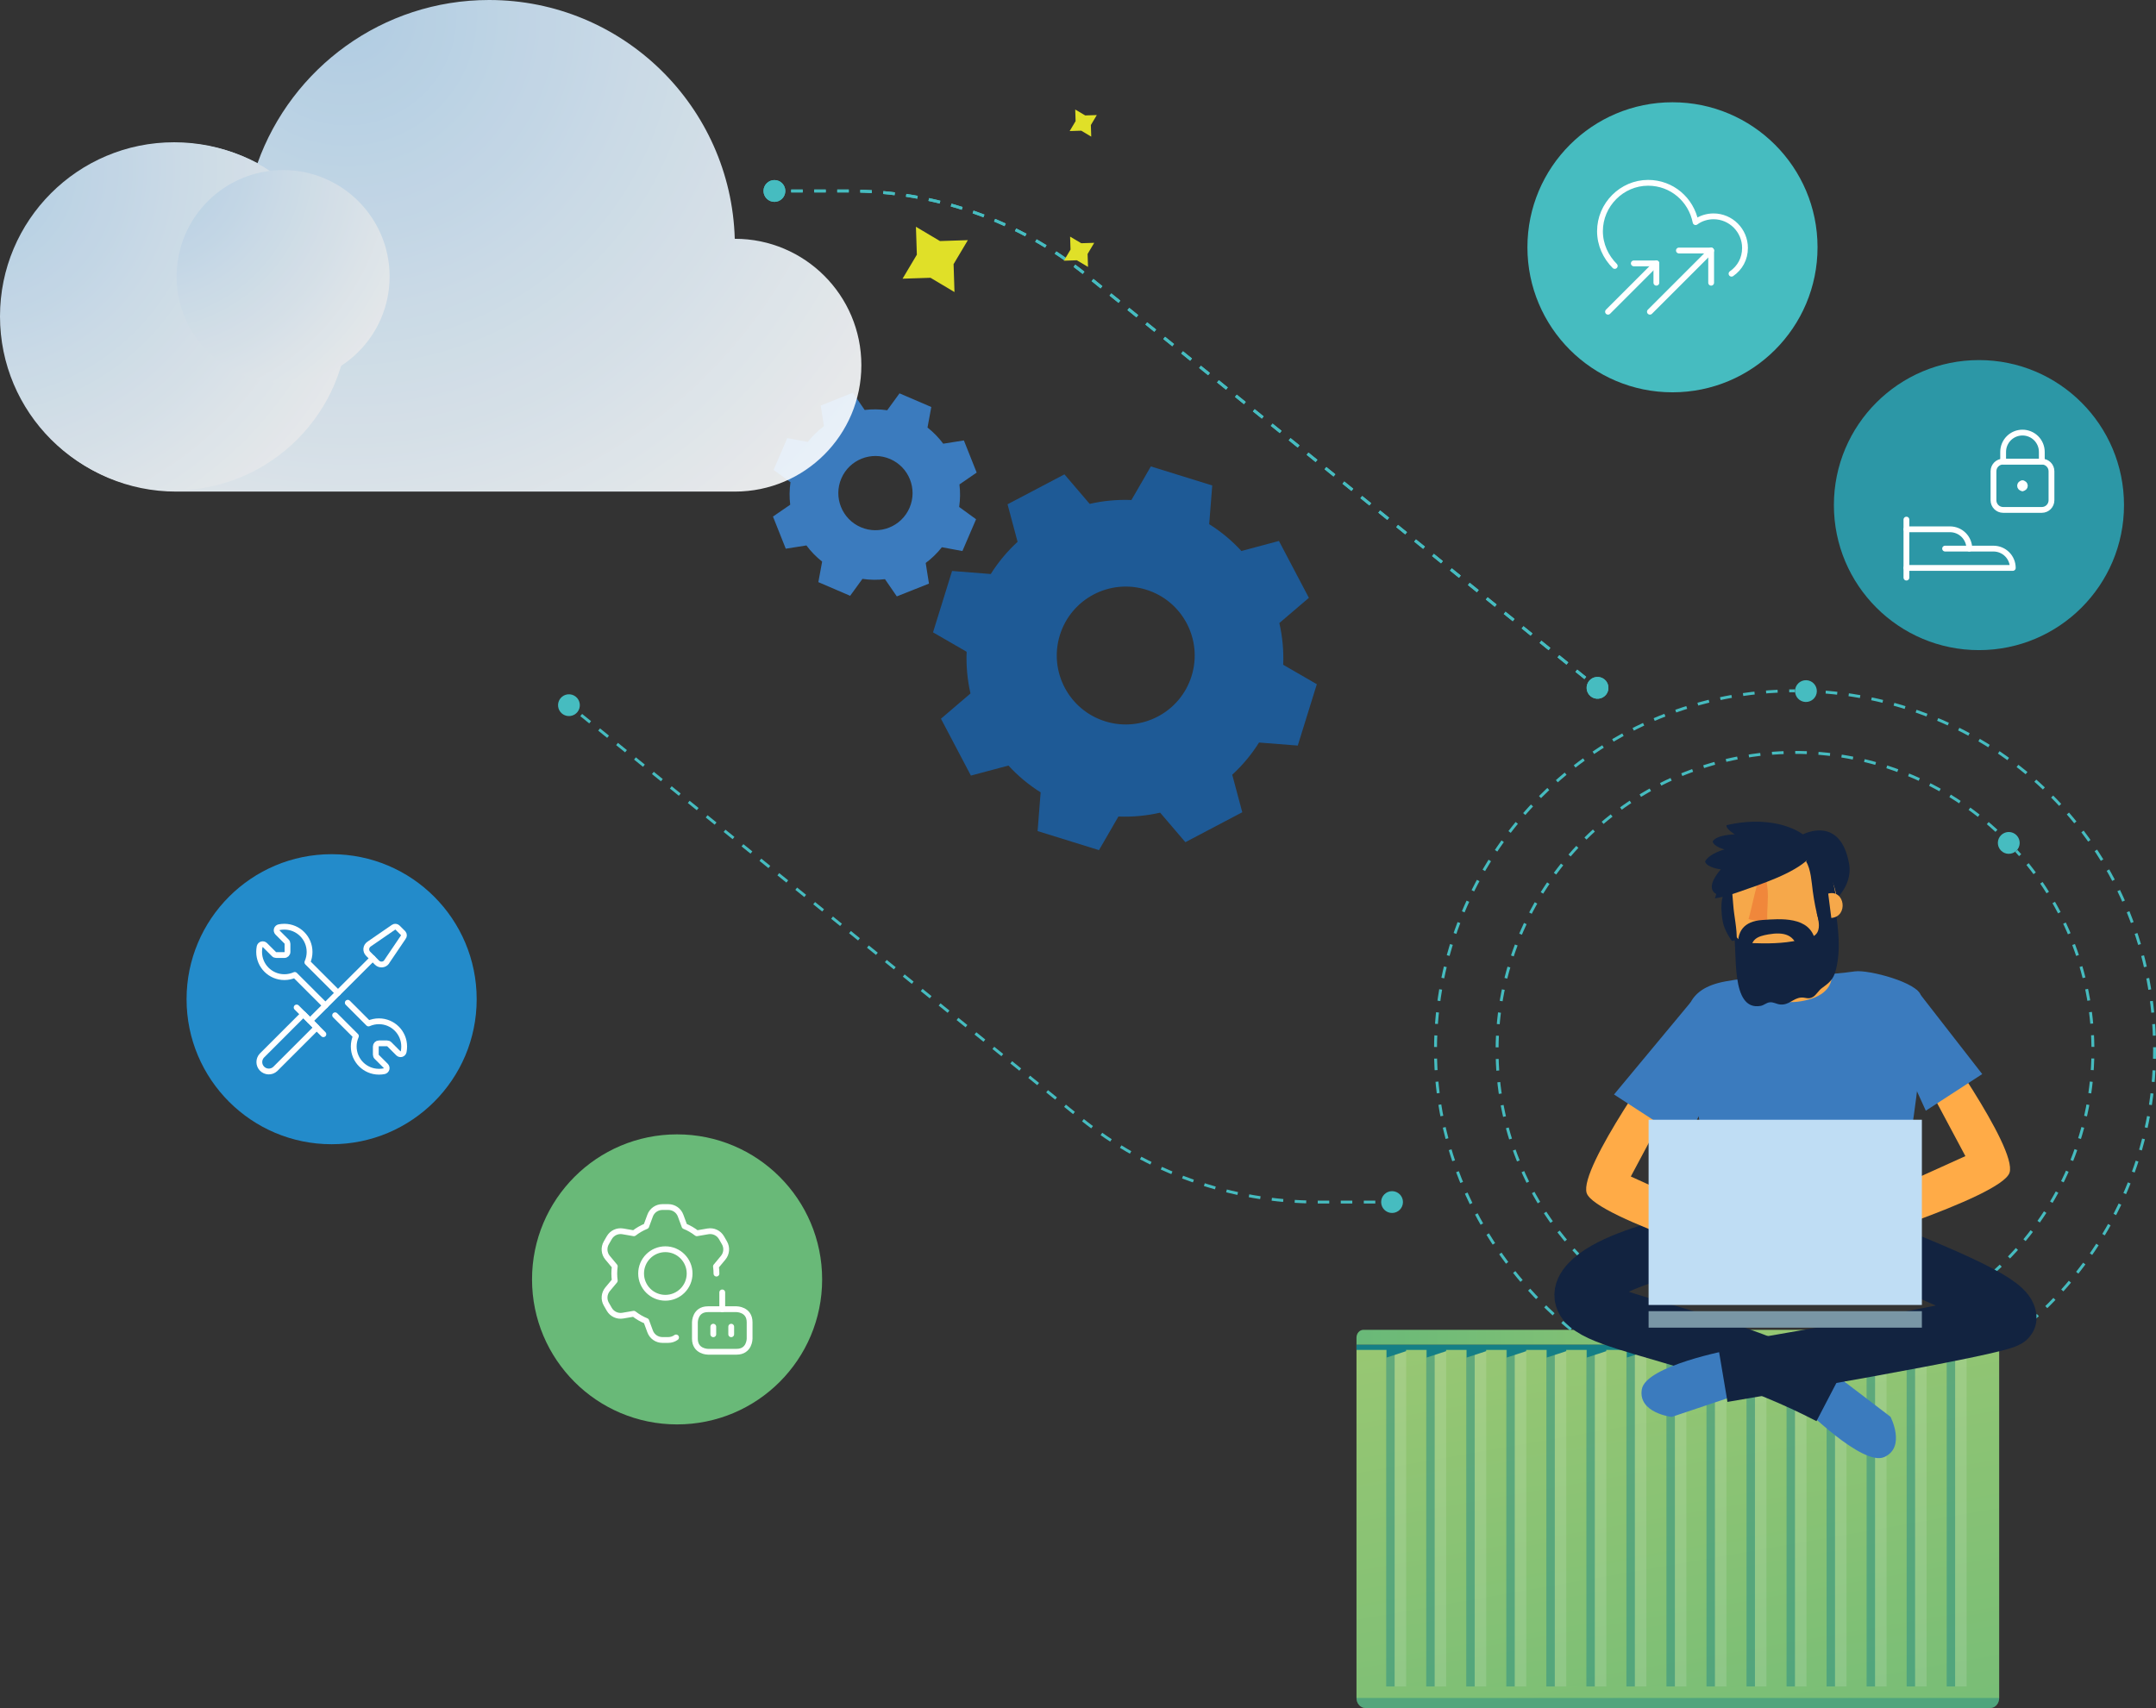 <?xml version="1.0" encoding="UTF-8"?><svg id="Ebene_2" xmlns="http://www.w3.org/2000/svg" xmlns:xlink="http://www.w3.org/1999/xlink" viewBox="0 0 743.17 588.89"><rect x="0" y="0" width="743.17" height="588.89" fill="#333333" stroke="none"/><defs><radialGradient id="Unbenannter_Verlauf_10" cx="119.6" cy="5.45" fx="119.6" fy="5.45" r="233.78" gradientUnits="userSpaceOnUse"><stop offset="0" stop-color="#beddf5"/><stop offset="1" stop-color="#fff"/></radialGradient><radialGradient id="Unbenannter_Verlauf_10-2" cx="-9.89" cy="57.88" fx="-9.89" fy="57.88" r="164.68" xlink:href="#Unbenannter_Verlauf_10"/><radialGradient id="Unbenannter_Verlauf_10-3" cx="49.69" cy="55.5" fx="49.69" fy="55.5" r="112.91" xlink:href="#Unbenannter_Verlauf_10"/><linearGradient id="Unbenannter_Verlauf_68" x1="594.29" y1="675.28" x2="541.03" y2="369.18" gradientUnits="userSpaceOnUse"><stop offset="0" stop-color="#69b978"/><stop offset="1" stop-color="#accd70"/></linearGradient><linearGradient id="Unbenannter_Verlauf_68-2" x1="467.58" y1="461.07" x2="689.1" y2="461.07" xlink:href="#Unbenannter_Verlauf_68"/><linearGradient id="Unbenannter_Verlauf_68-3" x1="605.4" y1="678.07" x2="548.37" y2="350.29" xlink:href="#Unbenannter_Verlauf_68"/></defs><g id="serv-sol_infra-cloud_Cloud-Native"><g id="serv-sol_infra-cloud_Cloud-Native-2"><line x1="266.75" y1="65.84" x2="268.75" y2="65.84" fill="none" stroke="#46bcc0" stroke-miterlimit="10"/><path d="M272.72,65.84h19.9c29.73,0,58.56,10.19,81.69,28.87l173.4,140.06" fill="none" stroke="#46bcc0" stroke-dasharray="0 0 3.97 3.97" stroke-miterlimit="10"/><line x1="549.25" y1="236.02" x2="550.81" y2="237.27" fill="none" stroke="#46bcc0" stroke-miterlimit="10"/><circle cx="266.94" cy="65.84" r="3.76" fill="#46bcc0" stroke-width="0"/><path d="M548.3,240.08c1.62,1.3,3.98,1.05,5.29-.56,1.3-1.61,1.05-3.98-.56-5.29-1.62-1.3-3.98-1.05-5.29.56-1.3,1.62-1.05,3.98.56,5.29Z" fill="#46bcc0" stroke-width="0"/><path d="M618.74,238.18c-.67,0-1.33,0-2,.02" fill="none" stroke="#46bcc0" stroke-miterlimit="10"/><path d="M612.75,238.32c-65.56,3.14-117.93,57.46-117.93,123.79s55.59,123.93,123.93,123.93,123.93-55.59,123.93-123.93-51.54-119.78-116.36-123.7" fill="none" stroke="#46bcc0" stroke-dasharray="0 0 3.99 3.99" stroke-miterlimit="10"/><path d="M624.31,238.3c-.67-.03-1.33-.05-2-.07" fill="none" stroke="#46bcc0" stroke-miterlimit="10"/><path d="M622.6,234.52c-2.08-.05-3.8,1.59-3.85,3.66-.05,2.08,1.59,3.8,3.66,3.85s3.8-1.59,3.85-3.66c.05-2.08-1.59-3.8-3.66-3.85Z" fill="#46bcc0" stroke-width="0"/><path d="M695.01,293.35c.45.5.89,1,1.33,1.5" fill="none" stroke="#46bcc0" stroke-miterlimit="10"/><path d="M698.9,297.92c33.79,42.13,29.23,103.82-11.4,140.45-42.12,37.98-107.05,34.62-145.03-7.5-37.98-42.12-34.62-107.05,7.5-145.03,40.23-36.27,101.27-34.84,139.75,2.06" fill="none" stroke="#46bcc0" stroke-dasharray="0 0 4.01 4.01" stroke-miterlimit="10"/><path d="M691.17,289.31c.47.47.94.94,1.4,1.43" fill="none" stroke="#46bcc0" stroke-miterlimit="10"/><path d="M689.69,293.21c1.43,1.51,3.81,1.57,5.32.14,1.51-1.43,1.57-3.81.14-5.32-1.43-1.51-3.81-1.57-5.32-.14-1.51,1.43-1.57,3.81-.14,5.32Z" fill="#46bcc0" stroke-width="0"/><line x1="480.03" y1="414.45" x2="478.03" y2="414.45" fill="none" stroke="#46bcc0" stroke-miterlimit="10"/><path d="M474.07,414.45h-19.9c-29.73,0-58.56-10.19-81.69-28.87l-173.4-140.06" fill="none" stroke="#46bcc0" stroke-dasharray="0 0 3.97 3.97" stroke-miterlimit="10"/><line x1="197.53" y1="244.28" x2="195.98" y2="243.02" fill="none" stroke="#46bcc0" stroke-miterlimit="10"/><circle cx="479.84" cy="414.45" r="3.76" fill="#46bcc0" stroke-width="0"/><path d="M198.48,240.21c-1.62-1.3-3.98-1.05-5.29.56-1.3,1.62-1.05,3.98.56,5.29,1.62,1.3,3.98,1.05,5.29-.56,1.3-1.61,1.05-3.98-.56-5.29Z" fill="#46bcc0" stroke-width="0"/><line x1="266.75" y1="65.84" x2="268.75" y2="65.84" fill="none" stroke="#46bcc0" stroke-miterlimit="10"/><path d="M272.72,65.84h19.9c29.73,0,58.56,10.19,81.69,28.87l173.4,140.06" fill="none" stroke="#46bcc0" stroke-dasharray="0 0 3.97 3.97" stroke-miterlimit="10"/><line x1="549.25" y1="236.02" x2="550.81" y2="237.27" fill="none" stroke="#46bcc0" stroke-miterlimit="10"/><circle cx="266.94" cy="65.84" r="3.76" fill="#46bcc0" stroke-width="0"/><path d="M548.3,240.08c1.62,1.3,3.98,1.05,5.29-.56,1.3-1.61,1.05-3.98-.56-5.29-1.62-1.3-3.98-1.05-5.29.56-1.3,1.62-1.05,3.98.56,5.29Z" fill="#46bcc0" stroke-width="0"/><g id="icons"><path d="M341.52,197.91c2.6-4.15,5.72-7.87,9.24-11.1l-3.46-12.94,19.61-10.32,8.7,10.18c4.66-1.07,9.5-1.53,14.39-1.33l6.7-11.59,21.16,6.57-1.05,13.35c4.15,2.6,7.87,5.72,11.1,9.24l12.94-3.46,10.32,19.61-10.18,8.7c1.07,4.66,1.53,9.49,1.33,14.38l11.59,6.7-6.57,21.16-13.35-1.05c-2.6,4.15-5.72,7.87-9.24,11.1l3.46,12.94-19.61,10.32-8.7-10.18c-4.66,1.07-9.49,1.53-14.38,1.33l-6.7,11.59-21.16-6.57,1.05-13.35c-4.15-2.6-7.87-5.72-11.1-9.24l-12.94,3.46-10.32-19.61,10.18-8.7c-1.07-4.66-1.53-9.49-1.33-14.38l-11.59-6.7,6.57-21.16,13.35,1.05h0ZM365.34,218.96c-3.89,12.54,3.11,25.86,15.65,29.75,12.54,3.89,25.86-3.11,29.75-15.65,3.89-12.54-3.11-25.86-15.65-29.75-12.54-3.89-25.86,3.11-29.75,15.65Z" fill="#1e5a96" stroke-width="0"/><path d="M278.44,152.36c1.63-2.07,3.51-3.89,5.57-5.42l-1.12-7.12,11.08-4.41,4.08,5.94c2.56-.31,5.17-.28,7.77.1l4.24-5.83,10.96,4.71-1.31,7.08c2.07,1.63,3.89,3.51,5.42,5.57l7.12-1.12,4.41,11.08-5.94,4.08c.31,2.55.28,5.17-.1,7.77l5.83,4.24-4.71,10.96-7.08-1.31c-1.63,2.07-3.51,3.89-5.57,5.42l1.12,7.12-11.08,4.41-4.08-5.94c-2.55.31-5.17.28-7.77-.1l-4.24,5.83-10.96-4.71,1.31-7.08c-2.07-1.63-3.89-3.51-5.42-5.57l-7.12,1.12-4.41-11.08,5.94-4.08c-.31-2.55-.28-5.17.1-7.77l-5.83-4.24,4.71-10.96,7.09,1.31h0ZM290.01,164.96c-2.79,6.49.21,14.02,6.7,16.81,6.49,2.79,14.02-.21,16.81-6.7,2.79-6.49-.21-14.02-6.7-16.81-6.49-2.79-14.02.21-16.81,6.7Z" fill="#3b7bbe" stroke-width="0"/></g><g id="mann"><polygon points="366.72 89.89 369.01 86.05 368.86 81.58 372.71 83.86 377.18 83.72 374.89 87.56 375.04 92.03 371.19 89.74 366.72 89.89" fill="#e0e028" stroke-width="0"/><polygon points="368.71 45.19 370.76 41.76 370.63 37.76 374.07 39.8 378.07 39.67 376.02 43.11 376.15 47.11 372.71 45.06 368.71 45.19" fill="#e0e028" stroke-width="0"/><polygon points="311.11 96.09 316.04 87.81 315.72 78.19 324 83.11 333.62 82.8 328.7 91.07 329.01 100.7 320.74 95.77 311.11 96.09" fill="#e0e028" stroke-width="0"/></g><g id="cloud" opacity=".9"><path d="M253.33,82.32s-.04,0-.06,0C251.98,36.64,214.58,0,168.59,0c-36.8,0-68.11,23.47-79.82,56.25-8.37-4.43-17.91-6.94-28.04-6.94C27.54,49.31.64,76.21.64,109.4s26.9,60.09,60.09,60.09h192.6c24.07,0,43.58-19.51,43.58-43.58s-19.51-43.58-43.58-43.58Z" fill="url(#Unbenannter_Verlauf_10)" stroke-width="0"/><circle cx="60.02" cy="109.07" r="60.02" fill="url(#Unbenannter_Verlauf_10-2)" stroke-width="0"/><circle cx="97.59" cy="95.34" r="36.71" fill="url(#Unbenannter_Verlauf_10-3)" stroke-width="0"/></g><line x1="687.44" y1="575.56" x2="469.99" y2="575.56" fill="#ffdc15" stroke-width="0"/><path d="M467.58,585.42c0,1.92,1.38,3.47,3.09,3.47h215.35c1.71,0,3.09-1.55,3.09-3.47v-3.96h-221.53v3.96Z" fill="url(#Unbenannter_Verlauf_68)" stroke-width="0"/><path d="M689.1,461.19c0-1.48-1.07-2.69-2.39-2.69h-216.74c-1.32,0-2.39,1.2-2.39,2.69v2.43h221.53v-2.43Z" fill="url(#Unbenannter_Verlauf_68-2)" stroke-width="0"/><rect x="467.58" y="463.63" width="221.53" height="117.83" fill="url(#Unbenannter_Verlauf_68-3)" stroke-width="0"/><rect x="491.62" y="464.8" width="2.93" height="116.66" fill="#157f86" opacity=".41" stroke-width="0"/><rect x="494.51" y="464.8" width="3.98" height="116.66" fill="#fff" opacity=".13" stroke-width="0"/><polygon points="498.48 464.8 498.48 465.86 491.79 468.05 491.79 464.8 498.48 464.8" fill="#157f86" stroke-width="0"/><rect x="477.82" y="464.8" width="2.93" height="116.66" fill="#157f86" opacity=".41" stroke-width="0"/><rect x="480.71" y="464.8" width="3.98" height="116.66" fill="#fff" opacity=".13" stroke-width="0"/><polygon points="484.68 464.8 484.68 465.86 477.99 468.05 477.99 464.8 484.68 464.8" fill="#157f86" stroke-width="0"/><rect x="519.22" y="464.8" width="2.93" height="116.66" fill="#157f86" opacity=".41" stroke-width="0"/><rect x="522.11" y="464.8" width="3.98" height="116.66" fill="#fff" opacity=".13" stroke-width="0"/><polygon points="526.08 464.8 526.08 465.86 519.39 468.05 519.39 464.8 526.08 464.8" fill="#157f86" stroke-width="0"/><rect x="505.42" y="464.8" width="2.93" height="116.66" fill="#157f86" opacity=".41" stroke-width="0"/><rect x="508.31" y="464.8" width="3.98" height="116.66" fill="#fff" opacity=".13" stroke-width="0"/><polygon points="512.28 464.8 512.28 465.86 505.59 468.05 505.59 464.8 512.28 464.8" fill="#157f86" stroke-width="0"/><rect x="546.82" y="464.8" width="2.93" height="116.66" fill="#157f86" opacity=".41" stroke-width="0"/><rect x="549.71" y="464.8" width="3.98" height="116.66" fill="#fff" opacity=".13" stroke-width="0"/><polygon points="553.68 464.8 553.68 465.86 546.99 468.05 546.99 464.8 553.68 464.8" fill="#157f86" stroke-width="0"/><rect x="533.02" y="464.8" width="2.93" height="116.66" fill="#157f86" opacity=".41" stroke-width="0"/><rect x="535.91" y="464.8" width="3.98" height="116.66" fill="#fff" opacity=".13" stroke-width="0"/><polygon points="539.88 464.8 539.88 465.86 533.19 468.05 533.19 464.8 539.88 464.8" fill="#157f86" stroke-width="0"/><rect x="574.42" y="464.8" width="2.93" height="116.66" fill="#157f86" opacity=".41" stroke-width="0"/><rect x="577.31" y="464.8" width="3.98" height="116.66" fill="#fff" opacity=".13" stroke-width="0"/><polygon points="581.28 464.8 581.28 465.86 574.59 468.05 574.59 464.8 581.28 464.8" fill="#157f86" stroke-width="0"/><rect x="560.62" y="464.8" width="2.93" height="116.66" fill="#157f86" opacity=".41" stroke-width="0"/><rect x="563.51" y="464.8" width="3.98" height="116.66" fill="#fff" opacity=".13" stroke-width="0"/><polygon points="567.48 464.8 567.48 465.86 560.79 468.05 560.79 464.8 567.48 464.8" fill="#157f86" stroke-width="0"/><rect x="602.02" y="464.8" width="2.93" height="116.66" fill="#157f86" opacity=".41" stroke-width="0"/><rect x="604.91" y="464.8" width="3.98" height="116.66" fill="#fff" opacity=".13" stroke-width="0"/><polygon points="608.88 464.8 608.88 465.86 602.19 468.05 602.19 464.8 608.88 464.8" fill="#157f86" stroke-width="0"/><rect x="588.22" y="464.8" width="2.93" height="116.66" fill="#157f86" opacity=".41" stroke-width="0"/><rect x="591.11" y="464.8" width="3.98" height="116.66" fill="#fff" opacity=".13" stroke-width="0"/><polygon points="595.08 464.8 595.08 465.86 588.39 468.05 588.39 464.8 595.08 464.8" fill="#157f86" stroke-width="0"/><rect x="629.62" y="464.8" width="2.93" height="116.66" fill="#157f86" opacity=".41" stroke-width="0"/><rect x="632.51" y="464.8" width="3.98" height="116.66" fill="#fff" opacity=".13" stroke-width="0"/><polygon points="636.48 464.8 636.48 465.86 629.79 468.05 629.79 464.8 636.48 464.8" fill="#157f86" stroke-width="0"/><rect x="615.82" y="464.8" width="2.93" height="116.66" fill="#157f86" opacity=".41" stroke-width="0"/><rect x="618.71" y="464.8" width="3.98" height="116.66" fill="#fff" opacity=".13" stroke-width="0"/><polygon points="622.68 464.8 622.68 465.86 615.99 468.05 615.99 464.8 622.68 464.8" fill="#157f86" stroke-width="0"/><rect x="657.22" y="464.8" width="2.93" height="116.66" fill="#157f86" opacity=".41" stroke-width="0"/><rect x="660.11" y="464.8" width="3.98" height="116.66" fill="#fff" opacity=".13" stroke-width="0"/><polygon points="664.08 464.8 664.08 465.86 657.39 468.05 657.39 464.8 664.08 464.8" fill="#157f86" stroke-width="0"/><rect x="643.42" y="464.8" width="2.93" height="116.66" fill="#157f86" opacity=".41" stroke-width="0"/><rect x="646.31" y="464.8" width="3.98" height="116.66" fill="#fff" opacity=".13" stroke-width="0"/><polygon points="650.28 464.8 650.28 465.86 643.59 468.05 643.59 464.8 650.28 464.8" fill="#157f86" stroke-width="0"/><rect x="671.02" y="464.8" width="2.93" height="116.66" fill="#157f86" opacity=".41" stroke-width="0"/><rect x="673.91" y="464.8" width="3.98" height="116.66" fill="#fff" opacity=".13" stroke-width="0"/><polygon points="677.88 464.8 677.88 465.86 671.19 468.05 671.19 464.8 677.88 464.8" fill="#157f86" stroke-width="0"/><rect x="467.58" y="463.63" width="221.53" height="1.79" fill="#157f86" stroke-width="0"/><path d="M467.58,585.42c0,1.92,1.38,3.47,3.09,3.47h215.35c1.71,0,3.09-1.55,3.09-3.47" fill="#157f86" opacity=".41" stroke-width="0"/><path d="M621.49,287.7s-8.86-7.16-26.33-3.21c-.45,1.2,2.83,3.19,2.83,3.19,0,0-6.2.05-7.63,2.42.27,1.78,4.06,2.77,4.06,2.77,0,0-5.38,1.44-6.68,4.18.55,2.1,5.43,2.71,5.43,2.71,0,0-5.32,5.63-2.06,8.16s5.54-1.11,7.44-.88c.03-.04.05-.09.08-.13,2.99-3.75,10.39-5.26,10.39-5.26,15.92-8.69,20.57,10.55,20.57,10.55l1.39-.48s7.91-5.63,6.39-13.98c-3.08-16.9-15.89-10.06-15.89-10.06Z" fill="#122340" stroke-width="0"/><path d="M621.23,484.81s20.8,20.99,28.32,17.54c7.51-3.45,2.1-13.87,2.1-13.87l-28.92-22.06-1.49,18.39Z" fill="#3b7bbe" stroke-width="0"/><path d="M604.56,424.11s-45.66,6.38-56.7,18.33c-12.55,13.57,34.26,13.35,82.9,38.68" fill="none" stroke="#122340" stroke-miterlimit="10" stroke-width="20"/><polygon points="589.56 405.78 654.78 413.18 650.96 442.44 596.56 440.15 589.56 405.78" fill="#1e2e53" stroke-width="0"/><path d="M596.34,465.41s-29.05,5.44-30.41,13.6c-1.36,8.16,10.3,9.52,10.3,9.52l34.48-11.56-14.38-11.56Z" fill="#3b7bbe" stroke-width="0"/><path d="M629.57,424.11c47.92,18.33,62.22,25.75,62.42,30.27.11,2.54-98.19,19.11-98.19,19.11" fill="none" stroke="#122340" stroke-miterlimit="10" stroke-width="20"/><path d="M574.3,361.03s-30.13,41.64-27.38,50.3c2.75,8.65,63.73,27.13,63.73,27.13l4.57-8.8-53.08-24.02,19.4-36.36-7.23-8.24Z" fill="#ffab47" stroke-width="0"/><polygon points="582.82 345.5 556.35 377.36 580.98 393.35 592.15 372.71 582.82 345.5" fill="#3b7bbe" stroke-width="0"/><path d="M665.31,354s30.13,41.64,27.38,50.3c-2.75,8.65-63.73,27.13-63.73,27.13l-4.57-8.8,53.08-24.02-19.4-36.36,7.23-8.24Z" fill="#ffab47" stroke-width="0"/><polygon points="660.67 341.26 683.27 370.32 663.82 382.95 653.35 359.92 660.67 341.26" fill="#3b7bbe" stroke-width="0"/><polygon points="630.19 343.14 607.59 345.16 608 317.54 622.35 314.54 630.19 343.14" fill="#f0873b" stroke-width="0"/><path d="M587.19,415.57c2.89-43.33-20.1-72.15,7.61-77.21,16.15-2.95,27.61-1.08,44.61-3.45,4.63-.65,21.81,3.85,22.72,8.43,3.09,15.46-6.8,68.86-8.32,76.52l-66.62-4.3Z" fill="#3b7bbe" stroke-width="0"/><circle cx="614.01" cy="311.69" r="19.18" fill="#f6a84a" stroke-width="0"/><path d="M631.39,335.01c.76,6.28-4.55,9.48-11.71,10.36-7.16.87-13.34-2.43-14.1-8.71" fill="#f6a84a" stroke-width="0"/><path d="M622.58,297.09c1.64,2.62,1.87,7.1,2.28,10.15.46,3.4,1.11,6.87,2.04,10.19,5.01-.1,7.06-2.31,6.11-7.54-1.18-6.49-2.42-14.43-9.41-15.46" fill="#122340" stroke-width="0"/><path d="M626.24,314.65c.47,2.12,1.26,4.84.22,6.77-1.13,2.12-4.27,2.24-6.6,2.76-5.23,1.17-10.98,1.19-16.19.98-3.08-.13-4.01-.5-6.02-2.96,1.3,5.51-1.33,26.54,9.25,24.61,1.12-.2,1.89-1.06,3.04-1.22,1.35-.19,2.36.62,3.72.74,3.04.27,4.44-2.17,7.17-2.39,1.49-.12,2.48.73,4.07-.19,1.17-.68,1.91-2.19,3.01-3,2.5-1.86,4.06-2.87,4.93-6.4,1.78-7.18.77-14.23-.22-21.41" fill="#122340" stroke-width="0"/><path d="M606.86,301.69c-1.94,4.88-2.73,10.23-4.13,15.18,1.83.63,4.56.68,6.45.22-.15-3.45.41-6.89.11-10.36-.08-.92-.53-4.71-.6-4.09" fill="#f0873b" stroke-width="0"/><path d="M625.68,324.23c-1.81-8.4-12.01-7.46-18.22-7.03-6.19.44-9.08,3.74-8.24,10.33,1.37.29,2.88.39,4.3.55-.01-4.26,2.16-5.24,6.03-5.92,5.21-.91,9.46-.09,10.25,6-.05-.23-.1-.47-.16-.69" fill="#122340" stroke-width="0"/><path d="M598.62,324.07c.19-3.78-.92-8.27-1.18-12.18-.2-3.02-.5-5.79-.84-8.7-2.55,4.26-3.59,6.63-3.14,11.77.22,2.51.52,4.25,1.77,6.6.47.88,1.82,3.42,2.1,2.79" fill="#122340" stroke-width="0"/><path d="M631.25,316.5c5.96-.49,4.7-9.93-1.07-8.41" fill="#f6a84a" stroke-width="0"/><path d="M623.44,296.08c-5.31,5.17-16.33,8.73-23.79,11.34-2.88,1.01-5.51,1.86-8.53,2.33,2.9-9.6,8.13-18.37,18.97-20.14,3.6-.59,14.49,1.47,14.24,6.82" fill="#122340" stroke-width="0"/><rect x="568.27" y="386.07" width="94.2" height="63.86" fill="#bfddf4" stroke-width="0"/><rect x="568.27" y="452.07" width="94.2" height="5.68" fill="#7996a5" stroke-width="0"/><circle cx="682.14" cy="174.15" r="50" fill="#2c97a6" stroke-width="0"/><path d="M703.81,159.15h-13.33c-1.84,0-3.33,1.49-3.33,3.33v10c0,1.84,1.49,3.33,3.33,3.33h13.33c1.84,0,3.33-1.49,3.33-3.33v-10c0-1.84-1.49-3.33-3.33-3.33Z" fill="none" stroke="#fff" stroke-linecap="round" stroke-linejoin="round" stroke-width="2"/><path d="M697.14,168.31c-.46,0-.83-.37-.83-.83s.37-.83.83-.83" fill="none" stroke="#fff" stroke-linecap="round" stroke-linejoin="round" stroke-width="2"/><path d="M697.14,168.31c.46,0,.83-.37.83-.83s-.37-.83-.83-.83" fill="none" stroke="#fff" stroke-linecap="round" stroke-linejoin="round" stroke-width="2"/><path d="M697.14,149.15c-1.77,0-3.46.7-4.71,1.95-1.25,1.25-1.95,2.95-1.95,4.71v3.33h13.33v-3.33c0-1.77-.7-3.46-1.95-4.71-1.25-1.25-2.95-1.95-4.71-1.95h0Z" fill="none" stroke="#fff" stroke-linecap="round" stroke-linejoin="round" stroke-width="2"/><path d="M657.14,179.15v20" fill="none" stroke="#fff" stroke-linecap="round" stroke-linejoin="round" stroke-width="2"/><path d="M657.14,195.81h36.67c0-1.77-.7-3.46-1.95-4.71-1.25-1.25-2.95-1.95-4.71-1.95h-8.33c0-1.77-.7-3.46-1.95-4.71-1.25-1.25-2.95-1.95-4.71-1.95h-15" fill="none" stroke="#fff" stroke-linecap="round" stroke-linejoin="round" stroke-width="2"/><path d="M670.47,189.15h8.33" fill="none" stroke="#fff" stroke-linecap="round" stroke-linejoin="round" stroke-width="2"/><circle cx="114.31" cy="344.51" r="50" fill="#238bca" stroke-width="0"/><path d="M94.88,368.56c-1.32,1.23-3.38,1.15-4.61-.16-1.17-1.25-1.17-3.19,0-4.45l14.28-14.28,4.61,4.61-14.28,14.28Z" fill="none" stroke="#fff" stroke-linecap="round" stroke-linejoin="round" stroke-width="2"/><path d="M102.25,347.36l9.22,9.22" fill="none" stroke="#fff" stroke-linecap="round" stroke-linejoin="round" stroke-width="2"/><path d="M128.47,330.41l-21.61,21.57" fill="none" stroke="#fff" stroke-linecap="round" stroke-linejoin="round" stroke-width="2"/><path d="M133.25,331.69c-.38.5-.96.81-1.59.85-.63.05-1.25-.18-1.7-.63l-3.07-3.07c-.45-.45-.68-1.08-.63-1.72.06-.64.4-1.22.93-1.59l8.46-5.83c.43-.3,1.02-.24,1.39.13l1.93,1.93c.36.41.36,1.02,0,1.43l-5.74,8.48Z" fill="none" stroke="#fff" stroke-linecap="round" stroke-linejoin="round" stroke-width="2"/><path d="M116.49,342.34l-10.54-10.54c.5-1.13.76-2.35.76-3.59,0-4.8-3.89-8.7-8.7-8.7-.6,0-1.2.06-1.78.17-.4.08-.71.37-.83.76-.11.39,0,.8.28,1.09l3.09,3.09c.21.2.33.49.33.78v2.8c0,.6-.49,1.09-1.09,1.09h-2.8c-.29,0-.58-.11-.78-.33l-3.09-3.09c-.28-.28-.7-.39-1.09-.28-.38.12-.67.44-.76.83-.11.59-.17,1.18-.17,1.78,0,4.8,3.89,8.7,8.7,8.7h0c1.24,0,2.46-.26,3.59-.76l10.54,10.54" fill="none" stroke="#fff" stroke-linecap="round" stroke-linejoin="round" stroke-width="2"/><path d="M119.88,345.73l7.15,7.15c1.13-.5,2.35-.76,3.59-.76,4.8,0,8.7,3.89,8.7,8.7,0,.6-.06,1.2-.17,1.78-.08.4-.37.71-.76.83-.39.11-.8,0-1.09-.28l-3.09-3.09c-.2-.21-.49-.33-.78-.33h-2.8c-.6,0-1.09.49-1.09,1.09v2.8c0,.29.11.58.33.78l3.09,3.09c.28.28.39.7.28,1.09-.12.38-.44.67-.83.76-.59.11-1.18.17-1.78.17-4.8,0-8.7-3.89-8.7-8.7,0-1.24.26-2.46.76-3.59l-7.17-7.17" fill="none" stroke="#fff" stroke-linecap="round" stroke-linejoin="round" stroke-width="2"/><circle cx="576.5" cy="85.26" r="50" fill="#46bcc0" stroke-width="0"/><path d="M554.28,107.48l16.67-16.67" fill="none" stroke="#fff" stroke-linecap="round" stroke-linejoin="round" stroke-width="2"/><path d="M563.17,90.81h7.78v6.67" fill="none" stroke="#fff" stroke-linecap="round" stroke-linejoin="round" stroke-width="2"/><path d="M568.72,107.48l21.11-21.11" fill="none" stroke="#fff" stroke-linecap="round" stroke-linejoin="round" stroke-width="2"/><path d="M578.72,86.37h11.11v11.11" fill="none" stroke="#fff" stroke-linecap="round" stroke-linejoin="round" stroke-width="2"/><path d="M596.85,94.37c2.88-2,4.65-5.11,4.65-8.89,0-6-4.87-10.89-10.84-10.89-2.21,0-4.42.67-6.19,2-1.55-7.78-8.19-13.56-16.37-13.56-9.07,0-16.59,7.56-16.59,16.67,0,4.67,1.99,8.89,5.09,12" fill="none" stroke="#fff" stroke-linecap="round" stroke-linejoin="round" stroke-width="2"/><circle cx="233.39" cy="441.11" r="50" fill="#69b978" stroke-width="0"/><path d="M246.96,439.12c0-.84-.06-1.67-.17-2.48l2.49-3c1.2-1.45,1.38-3.49.44-5.12l-1.03-1.79c-.94-1.63-2.8-2.5-4.66-2.18l-3.84.66c-1.28-1-2.7-1.83-4.24-2.45l-1.35-3.65c-.65-1.77-2.34-2.94-4.22-2.94h-2.06c-1.88,0-3.57,1.17-4.22,2.94l-1.35,3.65c-1.53.62-2.96,1.45-4.24,2.45l-3.83-.66c-1.86-.32-3.72.55-4.66,2.18l-1.03,1.79c-.94,1.63-.77,3.68.44,5.12l2.48,2.98c-.11.81-.17,1.63-.17,2.47v.03c0,.82.06,1.63.17,2.42l-2.48,2.98c-1.2,1.45-1.38,3.49-.44,5.12l1.03,1.79c.94,1.63,2.8,2.5,4.66,2.18l3.78-.65c1.3,1.02,2.75,1.87,4.31,2.5l1.33,3.6c.65,1.77,2.34,2.94,4.22,2.94h2.06c.98,0,1.91-.32,2.66-.87" fill="none" stroke="#fff" stroke-linecap="round" stroke-linejoin="round" stroke-width="2"/><path d="M220.99,439.09c0,4.61,3.74,8.36,8.36,8.36s8.36-3.74,8.36-8.36-3.74-8.38-8.36-8.38-8.36,3.74-8.36,8.36h0Z" fill="none" stroke="#fff" stroke-linecap="round" stroke-linejoin="round" stroke-width="2"/><path d="M244.03,451.39h9.86s4.5,0,4.5,4.5v5.67s0,4.5-4.5,4.5h-9.86s-4.5,0-4.5-4.5v-5.67s0-4.5,4.5-4.5" fill="none" stroke="#fff" stroke-linecap="round" stroke-linejoin="round" stroke-width="2"/><path d="M248.96,445.6v5.79" fill="none" stroke="#fff" stroke-linecap="round" stroke-linejoin="round" stroke-width="2"/><path d="M245.87,457.42v2.61" fill="none" stroke="#fff" stroke-linecap="round" stroke-linejoin="round" stroke-width="2"/><path d="M252.05,457.42v2.61" fill="none" stroke="#fff" stroke-linecap="round" stroke-linejoin="round" stroke-width="2"/></g></g></svg>